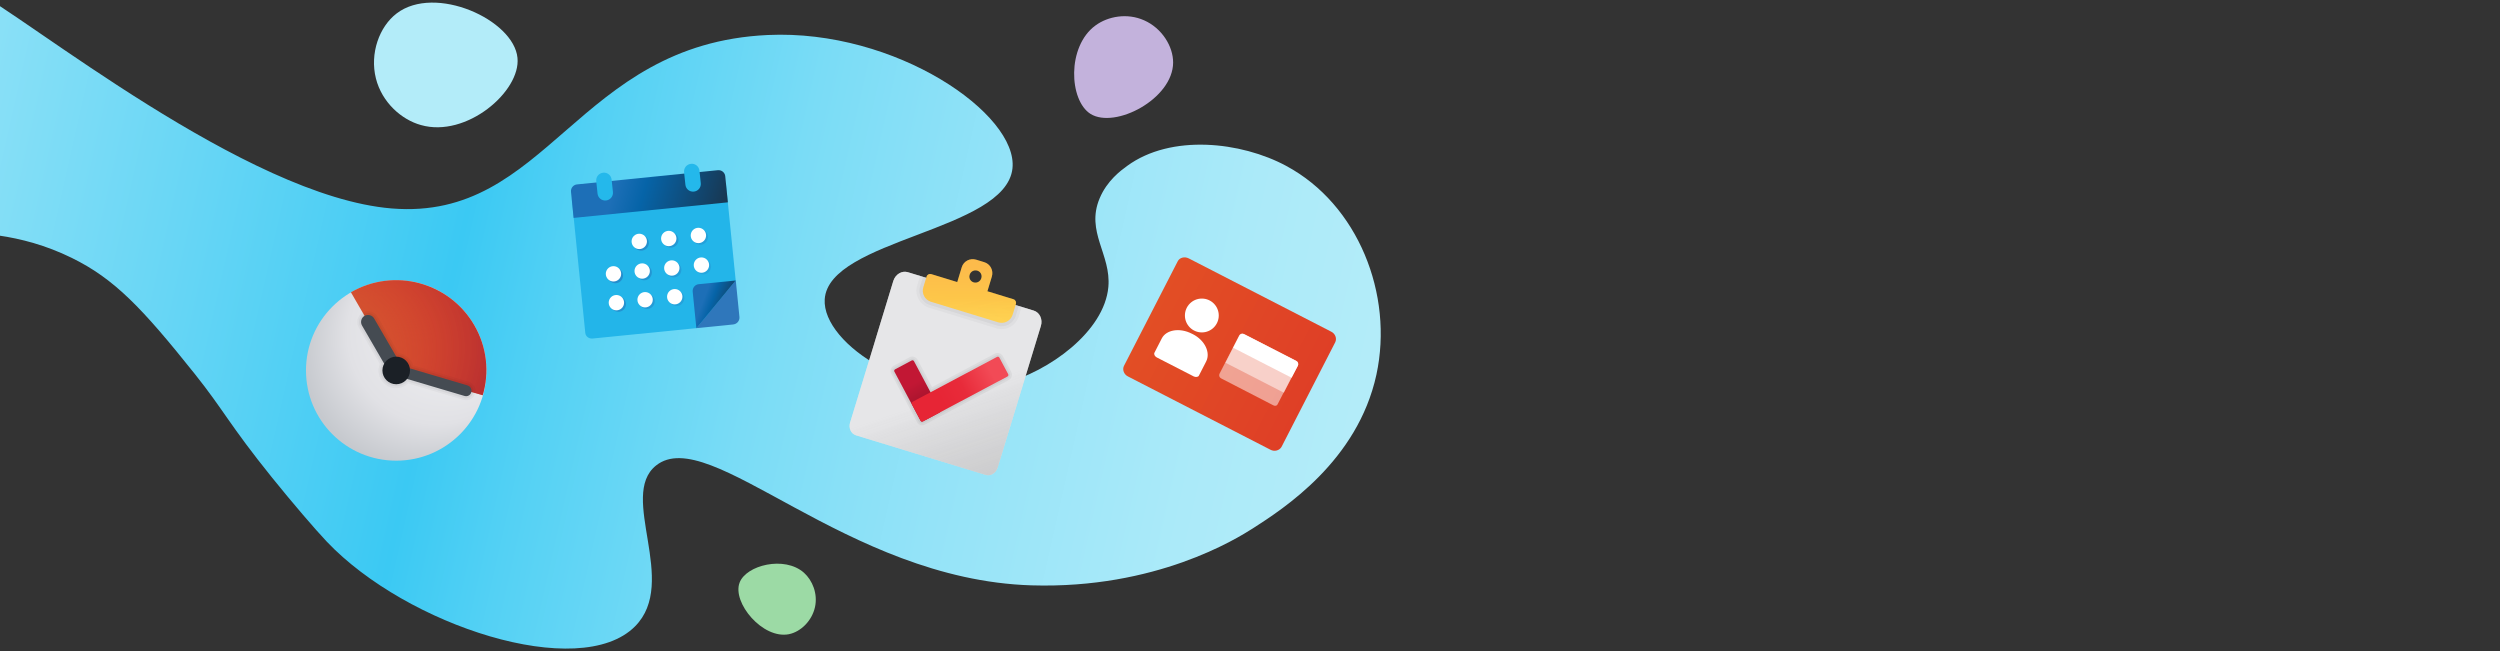 <?xml version="1.0" encoding="UTF-8"?><svg id="Layer_1" xmlns="http://www.w3.org/2000/svg" xmlns:xlink="http://www.w3.org/1999/xlink" viewBox="0 0 1920 500"><rect x="0" y="0" width="1920" height="500" fill="#333333" stroke="none"/><defs><style>.cls-1{fill:url(#linear-gradient-2);}.cls-2,.cls-3{fill:#fff;}.cls-4{fill:url(#linear-gradient-17);}.cls-5{opacity:.65;}.cls-6{fill:url(#linear-gradient-15);opacity:.2;}.cls-6,.cls-3,.cls-7,.cls-8,.cls-9,.cls-10,.cls-11{isolation:isolate;}.cls-12{fill:url(#linear-gradient-18);}.cls-13,.cls-7{fill:url(#linear-gradient-14);}.cls-14{fill:url(#linear-gradient-6);}.cls-15{fill:url(#linear-gradient-11);}.cls-3,.cls-7,.cls-10,.cls-11{opacity:.5;}.cls-16{opacity:.7;}.cls-17{clip-path:url(#clippath-1);}.cls-18{fill:url(#linear-gradient-10);}.cls-19{opacity:.3;}.cls-20{fill:url(#radial-gradient);}.cls-21,.cls-9{opacity:.05;}.cls-8{opacity:.07;}.cls-22{fill:url(#linear-gradient-16);}.cls-23{fill:#454b52;}.cls-24{opacity:.6;}.cls-25{fill:#2f77bb;}.cls-26{fill:#1b2026;}.cls-27{fill:#b3ecf9;}.cls-28{fill:url(#linear-gradient-5);}.cls-29{clip-path:url(#clippath);}.cls-30{fill:#ffd354;}.cls-31{fill:#9cdaa5;}.cls-32{fill:none;}.cls-33{fill:#c3b2dc;}.cls-34{fill:url(#linear-gradient-7);}.cls-35{fill:#23b5e9;}.cls-36{fill:#d35330;}.cls-10{fill:url(#radial-gradient-2);}.cls-37{fill:url(#linear-gradient-9);}.cls-38,.cls-11{fill:#e6e7e8;}.cls-39{fill:url(#linear-gradient-3);}.cls-40{fill:url(#linear-gradient);}.cls-41{fill:url(#linear-gradient-4);}.cls-42{fill:#24b8eb;}.cls-43{fill:url(#linear-gradient-8);}.cls-44{fill:url(#linear-gradient-12);}.cls-45{fill:url(#linear-gradient-13);}</style><clipPath id="clippath"><rect class="cls-32" x="270.15" y="-319.6" width="624.9" height="1178.9" transform="translate(300.86 846.79) rotate(-88.83)"/></clipPath><linearGradient id="linear-gradient" x1="4199.57" y1="2055.53" x2="5618.35" y2="1880.99" gradientTransform="translate(4280.98 3767.35) rotate(-160.3) scale(1 1.02) skewX(.14)" gradientUnits="userSpaceOnUse"><stop offset="0" stop-color="#b3ecf9"/><stop offset=".08" stop-color="#abeaf9"/><stop offset=".21" stop-color="#94e3f8"/><stop offset=".26" stop-color="#89e0f7"/><stop offset=".32" stop-color="#7adcf6"/><stop offset=".43" stop-color="#54d1f4"/><stop offset=".49" stop-color="#3bc9f3"/><stop offset=".64" stop-color="#68d6f5"/><stop offset=".77" stop-color="#8de1f7"/><stop offset=".79" stop-color="#96e4f7"/><stop offset=".85" stop-color="#a6e8f8"/><stop offset=".92" stop-color="#b0ebf9"/><stop offset="1" stop-color="#b3ecf9"/></linearGradient><linearGradient id="linear-gradient-2" x1="807.6" y1="758.06" x2="837.77" y2="742.99" gradientTransform="translate(-187.28 1065.26) rotate(-5.75) scale(1 -1)" gradientUnits="userSpaceOnUse"><stop offset="0" stop-color="#1d6fb7"/><stop offset=".19" stop-color="#0664a8"/><stop offset=".58" stop-color="#134369"/><stop offset=".89" stop-color="#1f2934"/><stop offset="1" stop-color="#000"/></linearGradient><linearGradient id="linear-gradient-3" x1="740.14" y1="821.24" x2="841.08" y2="758.15" gradientTransform="translate(-187.28 1065.26) rotate(-5.75) scale(1 -1)" gradientUnits="userSpaceOnUse"><stop offset="0" stop-color="#2483c5"/><stop offset="1" stop-color="#2483c5" stop-opacity="0"/></linearGradient><linearGradient id="linear-gradient-4" x1="746.59" y1="831.55" x2="847.53" y2="768.46" xlink:href="#linear-gradient-3"/><linearGradient id="linear-gradient-5" x1="752.96" y1="841.75" x2="853.9" y2="778.66" xlink:href="#linear-gradient-3"/><linearGradient id="linear-gradient-6" x1="729.88" y1="804.81" x2="830.82" y2="741.72" gradientTransform="translate(-374.9 -454.97) rotate(83.08) scale(1 -1)" xlink:href="#linear-gradient-3"/><linearGradient id="linear-gradient-7" x1="736.25" y1="815.01" x2="837.2" y2="751.92" xlink:href="#linear-gradient-3"/><linearGradient id="linear-gradient-8" x1="742.69" y1="825.33" x2="843.63" y2="762.24" xlink:href="#linear-gradient-3"/><linearGradient id="linear-gradient-9" x1="723.62" y1="794.79" x2="824.56" y2="731.7" xlink:href="#linear-gradient-3"/><linearGradient id="linear-gradient-10" x1="719.9" y1="788.85" x2="820.84" y2="725.76" xlink:href="#linear-gradient-3"/><linearGradient id="linear-gradient-11" x1="726.34" y1="799.16" x2="827.28" y2="736.08" xlink:href="#linear-gradient-3"/><linearGradient id="linear-gradient-12" x1="713.71" y1="778.94" x2="814.65" y2="715.85" xlink:href="#linear-gradient-3"/><linearGradient id="linear-gradient-13" x1="748.81" y1="852.49" x2="859.33" y2="808.27" xlink:href="#linear-gradient-2"/><linearGradient id="linear-gradient-14" x1="871.35" y1="1080.7" x2="967.2" y2="1213.53" gradientTransform="translate(207.33 -1004.54) rotate(16.98)" gradientUnits="userSpaceOnUse"><stop offset=".12" stop-color="#6f6f6e" stop-opacity="0"/><stop offset=".82" stop-color="#6f6f6e"/></linearGradient><clipPath id="clippath-1"><rect class="cls-32" x="725.41" y="191.92" width="33.4" height="96.5" transform="translate(295.63 879.75) rotate(-73.02)"/></clipPath><linearGradient id="linear-gradient-15" x1="743.72" y1="245.92" x2="743.62" y2="161.28" gradientTransform="translate(5.6 -11.99) rotate(1.17)" gradientUnits="userSpaceOnUse"><stop offset="0" stop-color="#edab20" stop-opacity="0"/><stop offset=".15" stop-color="#f39b1f" stop-opacity=".68"/><stop offset=".23" stop-color="#f6921e"/><stop offset=".52" stop-color="#f05a28"/></linearGradient><linearGradient id="linear-gradient-16" x1="836.95" y1="1083.55" x2="867.02" y2="1112.81" gradientTransform="translate(207.33 -1004.54) rotate(16.98)" gradientUnits="userSpaceOnUse"><stop offset=".12" stop-color="#c21734"/><stop offset=".5" stop-color="#c21734"/><stop offset=".77" stop-color="#ae152f"/></linearGradient><linearGradient id="linear-gradient-17" x1="911.68" y1="1066.73" x2="866.98" y2="1113.16" gradientTransform="translate(207.33 -1004.54) rotate(16.98)" gradientUnits="userSpaceOnUse"><stop offset=".12" stop-color="#f24a56"/><stop offset=".5" stop-color="#e82b3a"/><stop offset=".8" stop-color="#e72535"/></linearGradient><linearGradient id="linear-gradient-18" x1="756.41" y1="26.69" x2="892.49" y2="26.69" gradientTransform="translate(199.03 -81.52) rotate(27.22) scale(1 -1)" gradientUnits="userSpaceOnUse"><stop offset="0" stop-color="#e24e25"/><stop offset="1" stop-color="#df3f26"/></linearGradient><radialGradient id="radial-gradient" cx="-536.25" cy="621.72" fx="-426.69" fy="599.63" r="111.77" gradientTransform="translate(456.64 -522.28) rotate(-30.09)" gradientUnits="userSpaceOnUse"><stop offset="0" stop-color="#feffff"/><stop offset=".62" stop-color="#e1e1e5"/><stop offset=".8" stop-color="#c6c9ce"/></radialGradient><radialGradient id="radial-gradient-2" cx="-515.86" cy="605.82" fx="-625.03" fy="566.27" r="116.12" gradientTransform="translate(456.64 -522.28) rotate(-30.09)" gradientUnits="userSpaceOnUse"><stop offset=".37" stop-color="#e32f25" stop-opacity="0"/><stop offset=".58" stop-color="#c8242b" stop-opacity=".7"/><stop offset=".82" stop-color="#940031"/></radialGradient></defs><g class="cls-29"><path class="cls-40" d="M987.95,127.48c-34.92-18.82-88.61-24.62-122.22-.11-4.97,3.6-15.54,11.38-21.22,24.97-10.83,25.78,8.92,42.99,6.71,68.05-3.1,34.14-45.24,64.89-80.94,74.36-65.97,17.45-139.11-30.26-136.9-64.92,3.05-46.25,138.9-52.26,144.19-100.46,4.55-41.62-89.52-107.06-187.94-102.48-147.14,6.85-168.42,143.03-288.79,133.21C189.14,150.98,20.18,12.73-21-8c-7.5-3.78-15.08-6.87-15.08-6.87-12.77-5.21-24.4-8.46-34.01-10.58,0,0-49.47-15.46-176.34-56.03C-306.84-51.81-336.29-.8-342.74,10.97c-16.25,29.68-41.11,76.88-23.58,110.94,26.41,51.31,139.42,53.15,319.32,56.09,26.11,.43,62.14,.48,102,20,32.81,16.07,54.04,38.37,94.55,89.12,22.14,27.72,26.58,38.96,59.33,79.6,15.7,19.48,33.32,40.02,42.12,49.28,61.39,64.62,194.18,107.64,236.65,65.1,34.08-34.14-13.06-100.23,16.19-123.59,41.09-32.83,145.38,87.61,288.17,92.03,95.76,2.96,157.77-35.87,170.13-43.72,23.41-15.02,80.48-51.66,94.94-118.08,13.37-61.84-14.32-130.82-69.13-160.25Z"/></g><g><path class="cls-32" d="M562.27,249.28l-106.34,10.72c-3.31,.33-6.36-2.13-6.69-5.44l-10.62-106.44c-.33-3.31,2.13-6.36,5.44-6.69l106.34-10.72c3.31-.33,6.36,2.13,6.69,5.44l10.72,106.34c.33,3.41-2.13,6.36-5.54,6.79Z"/><path class="cls-35" d="M565.3,218.23l-7.81-77.58-118.37,11.88,10.39,103.23c.25,2.61,2.81,4.56,5.71,4.22l79.68-7.97,30.4-33.78h0Z"/><path class="cls-25" d="M567.89,243.49l-2.82-28.16-30.26,36.69,28.26-2.82c3.01-.34,5.06-2.9,4.82-5.7Z"/><path class="cls-1" d="M531.98,223.95l2.82,28.16,30.16-36.69-28.26,2.82c-2.91,.24-4.96,2.8-4.72,5.7Z"/><circle class="cls-39" cx="492.44" cy="186.63" r="5.9"/><circle class="cls-41" cx="515.19" cy="184.3" r="5.9"/><circle class="cls-28" cx="537.84" cy="182.06" r="5.9"/><circle class="cls-14" cx="494.77" cy="209.39" r="5.9" transform="translate(275.28 699.76) rotate(-88.83)"/><circle class="cls-34" cx="517.42" cy="207.15" r="5.9"/><circle class="cls-43" cx="540.17" cy="204.82" r="5.9"/><circle class="cls-37" cx="472.62" cy="211.63" r="5.9"/><circle class="cls-18" cx="496.92" cy="231.44" r="5.9"/><circle class="cls-15" cx="519.67" cy="229.1" r="5.9"/><circle class="cls-44" cx="474.87" cy="233.58" r="5.9"/><path class="cls-45" d="M558.99,155.39l-1.99-19.95c-.24-2.91-2.8-5.06-5.8-4.72l-107.95,10.89c-2.91,.24-5.06,2.8-4.72,5.8l1.99,19.95,118.47-11.97Z"/><path class="cls-42" d="M465.4,153.97h0c-3.31,.33-6.16-2.03-6.49-5.33l-1-9.52c-.33-3.31,2.03-6.16,5.33-6.49h0c3.31-.33,6.16,2.03,6.49,5.33l1,9.52c.33,3.21-2.03,6.16-5.33,6.49Z"/><path class="cls-42" d="M532.86,147.15h0c-3.31,.33-6.16-2.03-6.49-5.33l-1-9.52c-.33-3.31,2.03-6.16,5.33-6.49h0c3.31-.33,6.16,2.03,6.49,5.33l1,9.52c.33,3.31-2.03,6.16-5.33,6.49Z"/><circle class="cls-2" cx="490.96" cy="185.4" r="5.9"/><circle class="cls-2" cx="513.61" cy="183.17" r="5.9"/><circle class="cls-2" cx="536.37" cy="180.83" r="5.9"/><circle class="cls-2" cx="493.2" cy="208.15" r="5.9"/><circle class="cls-2" cx="515.95" cy="205.82" r="5.9"/><circle class="cls-2" cx="538.7" cy="203.59" r="5.9"/><circle class="cls-2" cx="471.15" cy="210.3" r="5.9"/><circle class="cls-2" cx="495.44" cy="230.2" r="5.9"/><circle class="cls-2" cx="518.2" cy="227.87" r="5.9"/><circle class="cls-2" cx="473.39" cy="232.45" r="5.9"/></g><g><g><g><path class="cls-38" d="M793.94,238.53l-96.72-29.49c-4.57-1.39-9.53,1.6-11.14,6.67l-7.94,26.04-1.71,5.57-3.75,12.33-1.61,5.37-18.22,59.54c-1.29,4.27,.72,8.62,4.6,9.8l99.5,30.35c3.78,1.18,7.93-1.34,9.21-5.51l18.22-59.54,1.61-5.37,3.75-12.33h0l9.65-31.61c1.6-5.07-.89-10.42-5.46-11.81h0Z"/><path class="cls-11" d="M793.94,238.53l-96.72-29.49c-4.57-1.39-9.53,1.6-11.14,6.67l-7.94,26.04-1.71,5.57-3.75,12.33-1.61,5.37-18.22,59.54c-1.29,4.27,.72,8.62,4.6,9.8l99.5,30.35c3.78,1.18,7.93-1.34,9.21-5.51l18.22-59.54,1.61-5.37,3.75-12.33h0l9.65-31.61c1.6-5.07-.89-10.42-5.46-11.81h0Z"/></g><g class="cls-19"><path class="cls-13" d="M793.94,238.53l-96.72-29.49c-4.57-1.39-9.53,1.6-11.14,6.67l-7.94,26.04-1.71,5.57-3.75,12.33-1.61,5.37-18.22,59.54c-1.29,4.27,.72,8.62,4.6,9.8l99.5,30.35c3.78,1.18,7.93-1.34,9.21-5.51l18.22-59.54,1.61-5.37,3.75-12.33h0l9.65-31.61c1.6-5.07-.89-10.42-5.46-11.81h0Z"/><path class="cls-7" d="M793.94,238.53l-96.72-29.49c-4.57-1.39-9.53,1.6-11.14,6.67l-7.94,26.04-1.71,5.57-3.75,12.33-1.61,5.37-18.22,59.54c-1.29,4.27,.72,8.62,4.6,9.8l99.5,30.35c3.78,1.18,7.93-1.34,9.21-5.51l18.22-59.54,1.61-5.37,3.75-12.33h0l9.65-31.61c1.6-5.07-.89-10.42-5.46-11.81h0Z"/></g></g><g class="cls-21"><path d="M774.54,286.84l-6.45-12.03c-.58-1.11-1.87-1.44-2.98-.86l-50.26,26.78-12.23-23.06c-.58-1.11-1.87-1.44-2.98-.86l-12.03,6.45c-1.11,.58-1.44,1.87-.86,2.98l13.19,24.78c0,.1,.1,.2,.09,.3l6.45,12.03c.29,.51,.78,.92,1.28,1.03h0c.6,.21,1.2,.12,1.7-.17l12.03-6.45c.1,0,.2-.1,.2-.2l51.98-27.64c1.02-.78,1.34-2.07,.86-3.08h0Z"/><path d="M707.02,326.46h0c-1.19-.32-2.18-1.14-2.75-2.26l-6.45-12.03c-.1-.1-.1-.2-.19-.4l-13.1-24.67c-.58-1.11-.75-2.32-.33-3.51,.32-1.19,1.14-2.18,2.26-2.75l12.03-6.45c1.11-.58,2.32-.75,3.51-.33,1.19,.32,2.18,1.14,2.75,2.26l11.07,20.93,48.14-25.62c2.23-1.25,5.11-.3,6.26,1.93l6.45,12.03c1.15,2.22,.3,5.11-1.93,6.26l-51.88,27.54c-.1,.1-.2,.2-.4,.19l-12.03,6.45c-1.01,.68-2.22,.75-3.41,.43h0Zm-4.86-16.6l6.26,11.83,11.83-6.26,.1-.1,.1-.1,51.68-27.55-6.16-11.53-52.18,27.74-13.29-24.98-11.53,6.16,13.1,24.67,.1,.1h0Zm0,0h0Zm70.16-21.87h0Z"/></g><g><g><path class="cls-32" d="M793.94,238.53l-96.72-29.49c-4.57-1.39-9.53,1.6-11.14,6.67l-7.94,26.04-1.71,5.57-3.75,12.33-1.61,5.37-18.22,59.54c-1.29,4.27,.72,8.62,4.6,9.8l99.5,30.35c3.78,1.18,7.93-1.34,9.21-5.51l18.22-59.54,1.61-5.37,3.75-12.33h0l9.65-31.61c1.6-5.07-.89-10.42-5.46-11.81h0Z"/><path class="cls-32" d="M793.94,238.53l-96.72-29.49c-4.57-1.39-9.53,1.6-11.14,6.67l-7.94,26.04-1.71,5.57-3.75,12.33-1.61,5.37-18.22,59.54c-1.29,4.27,.72,8.62,4.6,9.8l99.5,30.35c3.78,1.18,7.93-1.34,9.21-5.51l18.22-59.54,1.61-5.37,3.75-12.33h0l9.65-31.61c1.6-5.07-.89-10.42-5.46-11.81h0Z"/></g><g class="cls-24"><path class="cls-32" d="M793.94,238.53l-96.72-29.49c-4.57-1.39-9.53,1.6-11.14,6.67l-7.94,26.04-1.71,5.57-3.75,12.33-1.61,5.37-18.22,59.54c-1.29,4.27,.72,8.62,4.6,9.8l99.5,30.35c3.78,1.18,7.93-1.34,9.21-5.51l18.22-59.54,1.61-5.37,3.75-12.33h0l9.65-31.61c1.6-5.07-.89-10.42-5.46-11.81h0Z"/><path class="cls-32" d="M793.94,238.53l-96.72-29.49c-4.57-1.39-9.53,1.6-11.14,6.67l-7.94,26.04-1.71,5.57-3.75,12.33-1.61,5.37-18.22,59.54c-1.29,4.27,.72,8.62,4.6,9.8l99.5,30.35c3.78,1.18,7.93-1.34,9.21-5.51l18.22-59.54,1.61-5.37,3.75-12.33h0l9.65-31.61c1.6-5.07-.89-10.42-5.46-11.81h0Z"/></g></g><g class="cls-5"><g class="cls-17"><g><path class="cls-9" d="M779.71,225.13l-15.31-4.71,2.04-6.76c2.25-7.26-1.9-14.84-9.05-17.09l-6.36-1.93c-7.26-2.25-14.84,1.9-17.09,9.05l-2.04,6.76-15.31-4.71c-4.07-1.28-8.32,1.03-9.61,5.1l-2.57,8.45c-2.15,7.16,1.9,14.74,9.05,16.99l51.89,15.87c7.16,2.15,14.74-1.9,16.99-9.05l2.57-8.45c1.18-3.98-1.13-8.22-5.21-9.51h0Zm-30.45-12.73c0,.1-.1,.1-.2,.1s-.1-.1-.1-.2,.1-.1,.2-.1,.1,.1,.1,.2Z"/><path class="cls-8" d="M779.06,227.42l-17.59-5.36,2.78-8.94c1.82-5.96-1.55-12.33-7.51-14.16l-6.36-1.93c-5.96-1.82-12.33,1.55-14.16,7.51l-2.78,8.94-17.59-5.36c-2.78-.86-5.82,.78-6.67,3.56l-2.57,8.45c-1.82,5.96,1.55,12.23,7.51,14.06l51.89,15.87c5.96,1.82,12.23-1.55,14.06-7.51l2.57-8.45c.86-2.88-.78-5.82-3.56-6.67h0Zm-31.98-15.76c.32-1.19,1.54-1.77,2.73-1.44s1.77,1.54,1.44,2.73-1.54,1.77-2.73,1.44-1.87-1.54-1.44-2.73Z"/></g></g></g><path class="cls-30" d="M778.31,229.8l-19.98-6.11,3.43-11.33c1.4-4.67-1.2-9.63-5.88-11.02l-6.26-1.93c-4.67-1.4-9.63,1.2-11.02,5.88l-3.43,11.33-19.98-6.11c-1.49-.43-3.11,.34-3.54,1.83l-2.57,8.45c-1.39,4.57,1.21,9.43,5.78,10.92l51.89,15.87c4.57,1.39,9.43-1.21,10.92-5.78l2.57-8.45c.43-1.49-.44-3.11-1.93-3.54h0Zm-30.54-12.93c-2.49-.75-3.93-3.38-3.08-5.86,.75-2.49,3.38-3.93,5.87-3.18s3.93,3.38,3.08,5.86c-.75,2.49-3.38,3.93-5.87,3.18Z"/><path class="cls-6" d="M778.31,229.8l-19.98-6.11,3.43-11.33c1.4-4.67-1.2-9.63-5.88-11.02l-6.26-1.93c-4.67-1.4-9.63,1.2-11.02,5.88l-3.43,11.33-19.98-6.11c-1.49-.43-3.11,.34-3.54,1.83l-2.57,8.45c-1.39,4.57,1.21,9.43,5.78,10.92l51.89,15.87c4.57,1.39,9.43-1.21,10.92-5.78l2.57-8.45c.43-1.49-.44-3.11-1.93-3.54h0Zm-30.54-12.93c-2.49-.75-3.93-3.38-3.08-5.86,.75-2.49,3.38-3.93,5.87-3.18s3.93,3.38,3.08,5.86c-.75,2.49-3.38,3.93-5.87,3.18Z"/><path class="cls-9" d="M775.35,286.36l-6.45-12.03c-.77-1.52-2.66-2.05-4.27-1.29l-49.45,26.29-11.85-22.25c-.39-.71-1.07-1.32-1.87-1.54-.8-.22-1.6-.13-2.41,.25l-12.03,6.45c-.71,.39-1.32,1.07-1.54,1.87s-.13,1.6,.25,2.41l13.1,24.67c0,.1,.1,.2,.09,.3l6.45,12.03c.39,.71,1.07,1.32,1.87,1.54h0c.8,.22,1.6,.13,2.41-.25l12.03-6.45c.1-.1,.2-.1,.3-.19l51.88-27.64c1.72-.76,2.25-2.65,1.49-4.17h0Z"/><g><path class="cls-22" d="M721.52,316.86l-12.84,6.84c-.61,.29-1.3,.07-1.69-.53l-20.13-37.82c-.29-.61-.07-1.3,.53-1.69l12.84-6.84c.61-.29,1.3-.07,1.69,.53l20.13,37.82c.29,.61,.07,1.4-.53,1.69Z"/><path class="cls-4" d="M707.08,323.16l-6.84-12.84c-.29-.61-.07-1.3,.53-1.69l65.02-34.57c.61-.29,1.3-.07,1.69,.53l6.84,12.84c.29,.61,.07,1.3-.53,1.69l-65.02,34.57c-.71,.29-1.4,.07-1.69-.53Z"/></g></g><g><path class="cls-12" d="M975.68,345.38l-109.37-56.25c-3.17-1.57-4.49-5.19-3.14-8.07l41.36-80.47c1.46-2.77,5.18-3.79,8.45-2.13l109.37,56.25c3.17,1.57,4.49,5.19,3.14,8.07l-41.36,80.57c-1.66,2.67-5.38,3.69-8.44,2.03Z"/><g><path class="cls-3" d="M977.98,311.32l-40.18-20.73c-1.29-.63-1.85-2.24-1.23-3.53l15.11-29.5c.63-1.29,2.24-1.75,3.52-1.13l40.19,20.63c1.29,.63,1.85,2.24,1.23,3.53l-15.21,29.49c-.63,1.59-2.04,1.96-3.43,1.23h0Z"/><path class="cls-3" d="M985.98,301.58l-44.84-23.02,10.73-20.88c.63-1.29,2.24-1.75,3.52-1.13l40.19,20.63c1.29,.63,1.85,2.24,1.23,3.53l-10.83,20.88h0Z"/><path class="cls-2" d="M991.92,290.1l-44.84-23.02,4.79-9.3c.63-1.29,2.24-1.75,3.52-1.13l40.19,20.63c1.29,.63,1.85,2.24,1.23,3.53l-4.89,9.3h0Z"/><circle class="cls-2" cx="923.01" cy="242.3" r="13"/><path class="cls-2" d="M916.92,289.16l-28.6-14.69c-1.48-.83-2.25-2.35-1.73-3.54l5.63-10.99c3.44-6.73,13.78-8.42,22.98-3.73l.89,.42c9.21,4.69,13.71,14.08,10.27,20.92l-5.63,10.99c-.52,.99-2.23,1.25-3.81,.62h0Z"/></g></g><path class="cls-33" d="M900.96,48.08c.06-12.5-8.66-26.48-22.24-32.46-13.08-5.87-27.84-3.07-37.39,3.93-22.14,16.15-20.29,57.6-3.79,67.94,18.86,11.69,63.25-11.51,63.42-39.41h0Z"/><path class="cls-27" d="M304.62,10.33c-13.31,10.13-20.73,30.68-15.93,49.88,4.62,18.4,19.65,31.71,34.57,35.82,34.9,10.02,76.75-25.83,74.17-51.59-2.8-29.26-63.25-56.71-92.82-34.11Z"/><path class="cls-31" d="M605.9,487.06c9.04-1.82,17.71-10.24,20.03-20.89,2.21-10.26-1.98-20.44-8.46-26.28-14.93-13.31-44.49-5.81-49.47,7.59-5.81,15.28,17.71,43.57,37.9,39.59Z"/><g><circle class="cls-20" cx="304.29" cy="284.5" r="69.3"/><path class="cls-36" d="M364.22,249.72c-19.23-33.1-61.6-44.37-94.7-25.25l34.68,59.92,66.52,19.17c5.16-17.4,3.36-36.84-6.5-53.84Z"/><path class="cls-10" d="M364.22,249.72c-19.23-33.1-61.6-44.37-94.7-25.25l34.68,59.92,66.52,19.17c5.16-17.4,3.36-36.84-6.5-53.84Z"/><g class="cls-16"><path class="cls-8" d="M359.4,294.53l-43.34-12.89c-.28-1.11-.75-2.22-1.33-3.23-2.03-3.44-5.58-5.72-9.48-6l-16.52-28.44c-1.84-3.14-5.71-4.52-8.94-2.98-3.74,1.72-5.13,6.3-3.1,9.74l16.62,28.65c-1.67,3.57-1.46,7.77,.47,11.21,3.38,5.77,10.74,7.72,16.51,4.44,1.01-.58,1.93-1.36,2.74-2.14l43.15,12.79c1.49,.43,3,.26,4.31-.41,.1,0,.1-.1,.2-.1,1.32-.77,2.24-1.95,2.57-3.35,.43-1.59,.27-3.3-.6-4.71-.68-1.21-1.86-2.14-3.25-2.57h0Z"/><path class="cls-9" d="M359.83,293.14l-42.55-12.58c-.28-1.01-.76-1.92-1.24-2.83-2.13-3.64-5.78-6.02-9.87-6.6l-16.13-27.84c-2.22-3.85-7.19-5.55-11.13-3.43-4.25,2.21-5.75,7.48-3.44,11.63l16.23,28.04c-2,4.86-.92,10.58,2.9,14.56,3.82,3.98,9.8,5.1,14.84,3,1.51-.67,2.83-1.54,4.05-2.62l42.35,12.57c1.79,.54,3.79,.38,5.51-.49,.2-.1,.4-.19,.61-.39,.91-.58,1.73-1.36,2.25-2.35,1.45-2.57,1.31-5.47-.34-7.81-1.07-1.42-2.45-2.35-4.04-2.88h0Z"/></g><path class="cls-23" d="M305.61,278.72l-6.98,4.06c-.61,.39-1.5,.17-1.89-.54l-18.74-32.29c-1.45-2.53-.58-5.91,1.95-7.36h0c2.53-1.45,5.91-.58,7.36,1.95l18.74,32.29c.39,.71,.17,1.5-.44,1.89h0Z"/><path class="cls-23" d="M361.96,301.28h0c-.64,2.19-2.97,3.54-5.26,2.79l-52.59-15.58c-.6-.21-.89-.72-.67-1.31l1.82-6.06c.21-.6,.72-.89,1.31-.67l52.59,15.58c2.19,.74,3.44,3.07,2.79,5.26h0Z"/><circle class="cls-26" cx="304.29" cy="284.5" r="10.6"/></g></svg>